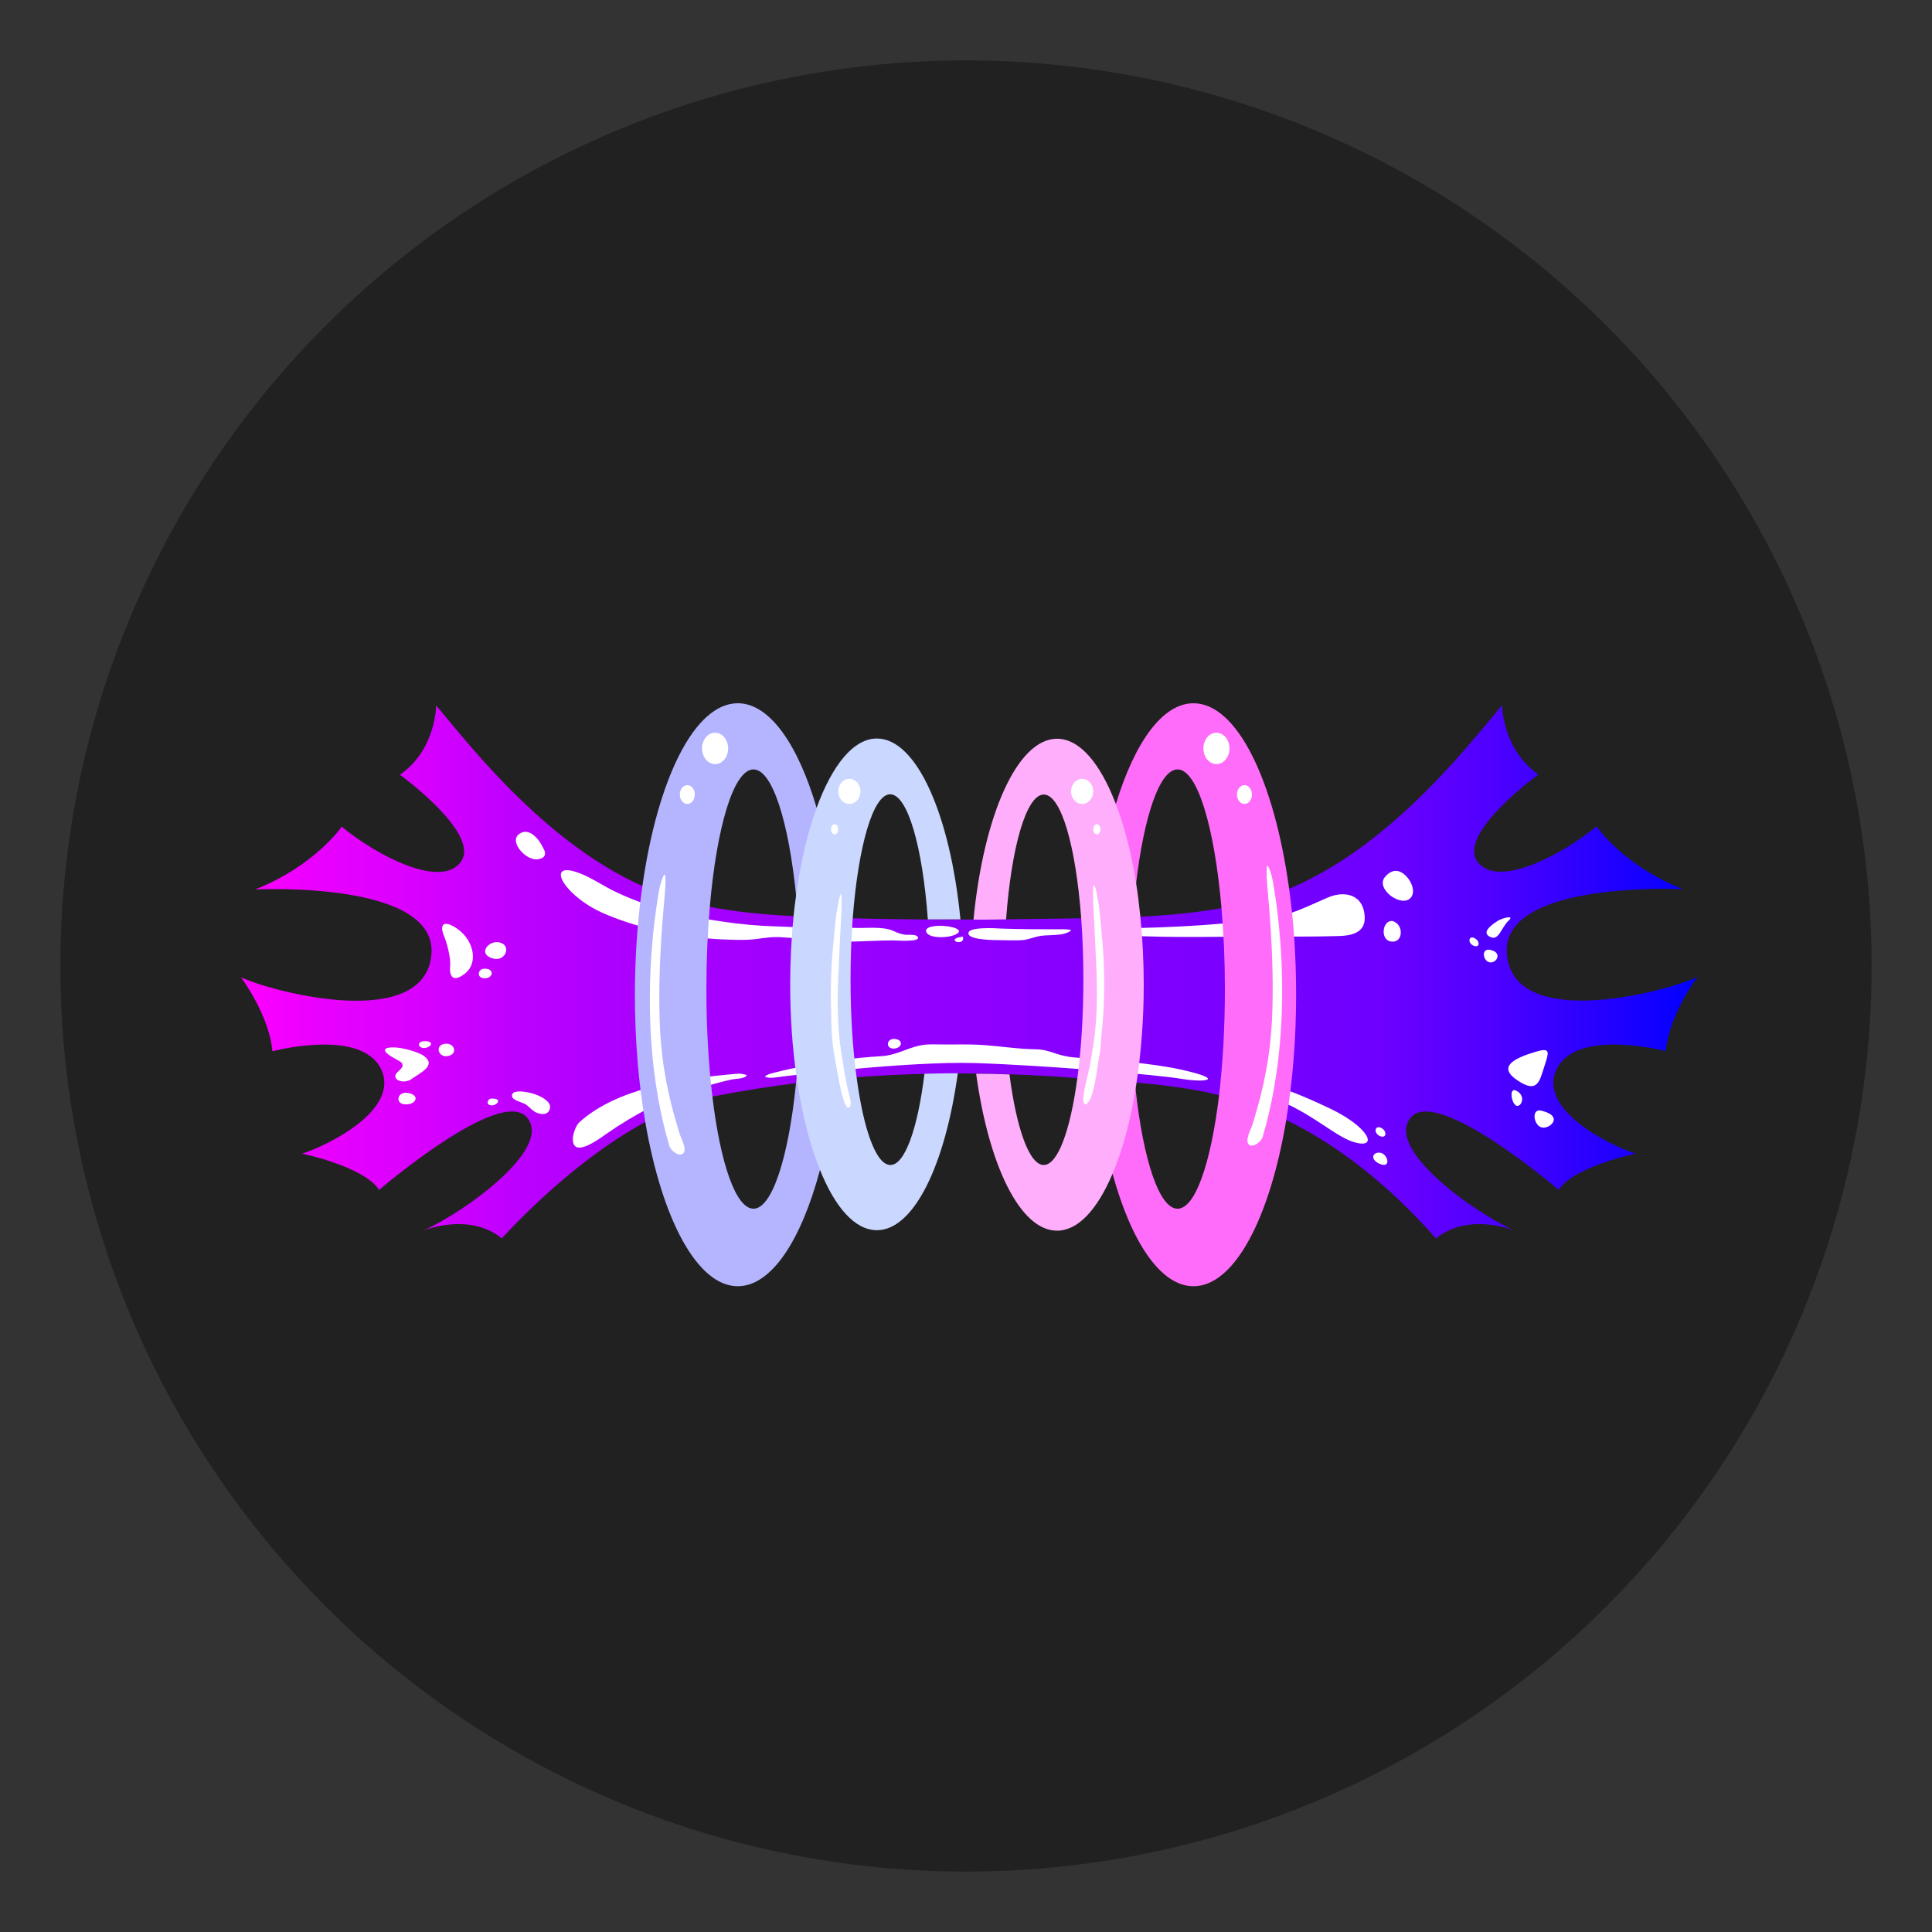 <?xml version="1.0" encoding="utf-8"?>
<!-- Generator: Adobe Illustrator 17.1.0, SVG Export Plug-In . SVG Version: 6.00 Build 0)  -->
<!DOCTYPE svg PUBLIC "-//W3C//DTD SVG 1.1//EN" "http://www.w3.org/Graphics/SVG/1.1/DTD/svg11.dtd">
<svg version="1.1" xmlns="http://www.w3.org/2000/svg" xmlns:xlink="http://www.w3.org/1999/xlink" x="0px" y="0px"
	 viewBox="0 0 800 800" style="enable-background:new 0 0 800 800;" xml:space="preserve">
<rect x="0" y="0" width="800" height="800" fill="#333333" stroke="none"/>
<style type="text/css">
	.st0{fill:#000000; fill-opacity:0.35;}
	.st1{fill:url(#SVGID_1_);}
	.st2{fill:#FFFFFF;}
	.st3{fill:#B5B5FF;}
	.st4{fill:#CAD7FF;}
	.st5{display:none;fill:#FFFFFF;}
	.st6{fill:#FF6CFA;}
	.st7{fill:#FFAEFC;}
</style>
<g id="gluon-layer-0">
	<circle class="st0" cx="400" cy="400" r="375"/>
</g>
<g id="gluon-layer-1">
	<linearGradient id="SVGID_1_" gradientUnits="userSpaceOnUse" x1="99.672" y1="402.461" x2="702.672" y2="402.461">
		<stop offset="0" style="stop-color:#FF00FF"/>
		<stop offset="5.085754e-02" style="stop-color:#EA00FF"/>
		<stop offset="0.119" style="stop-color:#D900FF"/>
		<stop offset="0.196" style="stop-color:#BB00FF"/>
		<stop offset="0.249" style="stop-color:#AE00FF"/>
		<stop offset="0.783" style="stop-color:#6D00FF"/>
		<stop offset="0.859" style="stop-color:#4F00FF"/>
		<stop offset="1" style="stop-color:#0000FF"/>
	</linearGradient>
	<path class="st1" d="M644.7,442.5c-8.5,16.9,22.1,31.9,32.6,35.2c0,0-25.4,5.2-31.9,15c0,0-50.1-43-61.2-30
		c-11,13,26.4,39.5,42.8,46.8c-1.8-0.7-19.4-7.2-32.4,3.3c-26.3-29.8-59.8-54.4-99.5-61.4c-16.7-3-33.7-3.8-50.6-5.1
		c-49.5-3.8-101.3-1.9-150.1,7.9c-42.3,8.5-86.6,58.6-86.6,58.6c-12.9-10.5-30.5-4-32.4-3.3c16.4-7.3,53.8-33.8,42.8-46.8
		c-11.1-13-61.2,30-61.2,30c-6.5-9.8-31.9-15-31.9-15c10.4-3.3,41-18.2,32.6-35.2c-8.5-16.9-44.9-7.2-44.9-7.2
		c-1.3-15-13-30.6-13-30.6c14.3,6.5,75.5,22.1,78.8-9.1s-72.9-27.3-72.9-27.3c24.7-9.8,35.8-26,35.8-26c15,12.4,41.7,26,49.5,14.3
		s-25.4-35.8-25.4-35.8c15-10.4,15-28.7,15-28.7c14.3,16.9,51.4,65.8,99.6,80.1c21.9,6.5,45.8,7.2,68.4,7.9
		c31.7,1,63.4,0.7,95.1,0.2c25.9-0.4,53.6-0.7,78.7-8.2c48.2-14.3,85.3-63.2,99.6-80.1c0,0,0,18.2,15,28.7c0,0-33.2,24.1-25.4,35.8
		s34.5-2,49.5-14.3c0,0,11.1,16.3,35.8,26c0,0-76.2-3.9-72.9,27.3c3.3,31.3,64.5,15.6,78.8,9.1c0,0-11.7,15.6-13,30.6
		C689.6,435.3,653.2,425.6,644.7,442.5z"/>
</g>
<g id="gluon-layer-2">
	<path class="st2" d="M470.5,384.3c28.8-0.7,42.2-2.5,53.7-3.9c9.9-1.2,16.2-4.7,25.5-8.7c7.1-3.1,15.2-1.4,15.4,8.4
		c0.1,6.4-6.1,7.4-10.9,7.5c-10.1,0.3-20.2,0.2-30.2,0.2c-19.1,0-38.2,0.6-57.3-0.4C437.4,386,461.7,384.6,470.5,384.3z"/>
	<path class="st2" d="M578,360.6c-1.4,0-2.9,0.7-4.4,2.4c-4.4,4.9,6.6,13,10.5,8.8C587.3,368.3,582.2,360.5,578,360.6z"/>
	<path class="st2" d="M575.4,381.5c-3.3,1-3.7,8.6,1.4,8.4c4.1-0.1,4.1-6.2,1.1-7.9C577,381.3,576.1,381.2,575.4,381.5z"/>
	<path class="st2" d="M237.7,360.8c5.6,1.6,10.7,5.2,15.8,7.8c13.9,7,30.2,10.8,45.6,13c7.4,1.1,14.8,1.8,22.3,2
		c8.3,0.2,16.5,1.1,24.9,0.7c2.3-0.1,4.7-0.2,7-0.1c5.1,0.3,12-0.8,16.7,1.3c1.9,0.9,3.5,1.5,5.6,1.6c1.2,0,3.9-0.3,4.5,1
		c0.9,2.1-9,1.3-10.3,1.3c-6.4,0-12.7,0.5-19.1,0.5c-4.4,0-8.7-0.9-13.1-1c-4.6-0.1-9.3-0.5-13.9-0.8c-3.7-0.3-7.4,0.3-11.1,0.8
		c-3.5,0.4-6.7,0.3-10.2,0.2c-17.1-0.4-35.5-3.8-51.3-10.4C234.3,371.8,226,357.5,237.7,360.8z"/>
	<path class="st2" d="M225,351.3c-1.6-3.6-5.9-9.1-10.1-5.9s2.9,11.1,7.8,10.4S225,351.3,225,351.3z"/>
	<path class="st2" d="M391.8,383.5c-4.3-0.5-9.5,0.2-8.1,2.7c1.4,2.6,10.4,2.3,12.9,0.2C398.3,385,395.3,383.9,391.8,383.5z"/>
	<path class="st2" d="M396.8,388.2c-0.6,0.2-1.2,0.4-1.4,0.7c-0.9,1.4,4.3,2.2,3.3-1.1C398.3,387.9,397.5,388.1,396.8,388.2z"/>
	<path class="st2" d="M439,384.8c-8.2,0-16.4,0-24.5-0.3c-1.5-0.1-14.8-1-13.4,2.4c1,2.4,11.2,2.4,13.1,2.4c3,0,6,0.2,8.9,0
		c2.8-0.2,5.3-1.4,8-1.8c3.4-0.5,9.7,0.2,12.5-2.3C442.3,384.7,440.4,384.8,439,384.8z"/>
	<path class="st2" d="M323.7,445.8c0,0,52.1-6.5,80.3-5.6c28.2,0.9,75.1,4.8,85.1,6.5c10,1.7,18.7,0.4,0.4-3.7
		c-6.6-1.5-13.4-2.3-20.1-3.1c-4.8-0.6-9.6-1-14.4-1.5c-4.6-0.4-9.8-0.1-14.4-1.2c-4.1-0.9-7.2-2.7-11.6-2.7
		c-7.9-0.1-15.9-1.5-23.9-1.9c-4.6-0.2-9.3-0.1-13.9-0.1c-3.5,0-7.2-0.3-10.7,0.5c-5.2,1.2-9.6,3.9-15.1,4.3
		c-6.1,0.4-12.1,0.9-18.2,1.8c-8.7,1.4-17.4,2.7-25.9,4.9c-1.5,0.4-3.4,0.7-4.6,1.8C318.6,446.8,321.8,446,323.7,445.8z"/>
	<path class="st2" d="M513.5,447.4c12.2,0,26.6,6.6,37.4,11.7c15,7.2,19.5,15.6,11.7,14.3c-7.8-1.3-15.8-9.7-29.5-16.2
		C519.4,450.6,504.1,447.3,513.5,447.4z"/>
	<path class="st2" d="M570.5,477.3c-2.8,0.5-2.6,3.6,1.6,4.9C576.3,483.5,574.4,476.7,570.5,477.3z"/>
	<path class="st2" d="M571.6,466.9c-2.5-0.9-2.8,2.6,0,3.6S574.3,467.9,571.6,466.9z"/>
	<path class="st2" d="M308.7,445.8c-1.3,0.9-4.2,0.9-5.8,1.2c-4.9,1.1-9.8,2.5-14.6,4c-13.9,4.3-25.2,10.2-37.2,18.5
		c-2.9,2-14.2,10.6-13.9,1.8c0.1-1.9,1.3-5.3,2.7-6.6c15.6-14.1,41.9-17.9,62.2-19.8c2.3-0.2,4.9-0.7,7.1,0.3
		C309.2,445.4,309,445.6,308.7,445.8z"/>
	<path class="st2" d="M635.6,435.6c-8.9,2.7-15.6,6.2-7.2,11.8s9.1,0.2,11.1-5.9S642.1,433.6,635.6,435.6z"/>
	<path class="st2" d="M638.2,459.9c-4.1-1-3.3,5.8,0,6.9C641.5,467.9,648,462.2,638.2,459.9z"/>
	<path class="st2" d="M627.8,451.6c-3-1.5-2,5.2,0,6.2C629.7,458.8,632.3,453.9,627.8,451.6z"/>
	<path class="st2" d="M617,393.3c-3.9-0.7-2.9,4.9,0,5.2S622.2,394.3,617,393.3z"/>
	<path class="st2" d="M620.2,381.3c-4.9,3.1-6.1,5.5-2.8,6.8c3.3,1.3,4.3-4.1,7.2-6.8C627.5,378.7,622.1,380.1,620.2,381.3z"/>
	<path class="st2" d="M610.2,388.3c-2-0.8-2.6,2.2,0,3.3C612.8,392.7,613.1,389.5,610.2,388.3z"/>
	<path class="st2" d="M183.8,387.4c1.2,2.9,2.9,8.9,2.6,12.8c-0.4,3.9,1.1,7,6.3,2.8c5.2-4.2,3.7-13.1-2.9-18.1
		C183.1,380.1,182.1,383.4,183.8,387.4z"/>
	<path class="st2" d="M202.5,391.2c-2.1,1.6-2.7,4.5,1.7,5.7c4.6,1.3,7.2-4.2,4-6.1C206.2,389.6,204,390.1,202.5,391.2z"/>
	<path class="st2" d="M200.7,401.1c-3,0-3.5,4,0,4C204.2,405.1,204.9,401.1,200.7,401.1z"/>
	<path class="st2" d="M370.1,430.2c-3,0-3.5,4,0,4C373.7,434.1,374.3,430.2,370.1,430.2z"/>
	<path class="st2" d="M163.3,438.2c1.4,0.8,2.8,1.5,3.1,2c1.5,2.3-3.1,3.6-2.7,5.7c0.5,2.2,4.5,2.4,6.4,1.1
		c4.1-2.9,10.8-5.8,5.4-9.8c-2.4-1.7-9.1-3.5-12.5-3.5C156.4,433.7,160.3,436.6,163.3,438.2z"/>
	<path class="st2" d="M185.9,432.3c-0.5-0.1-1-0.2-1.6-0.1c-4.4,0.5-2.9,5.8,1.1,5.1C189.1,436.6,188.6,433.1,185.9,432.3z"/>
	<path class="st2" d="M218.5,452.3c-1.8-0.3-6.6-1.1-6.5,1.5c0.1,2,4.6,2.6,6,3.7c2.3,1.8,3.3,3.7,6.9,3.8c2.5,0,3.5-2.7,2.5-4.3
		C226.2,454.9,222.3,453,218.5,452.3z"/>
	<path class="st2" d="M203.4,454.9c-1.5,0.1-2.4,2.6,0,2.8C205.8,457.9,208.4,454.7,203.4,454.9z"/>
	<path class="st2" d="M177,431.2c-4.1-0.6-4.4,2.2-2,2.7S180.3,431.7,177,431.2z"/>
	<path class="st2" d="M168.1,452.5c-3.6-0.2-4.7,4.8,0,4.8S174,452.9,168.1,452.5z"/>
</g>
<g id="gluon-layer-3">
	<path class="st3" d="M346.5,380c-1.6-16.9-4.5-32.2-8.3-45.3c-7.8-26.6-19.6-43.5-32.7-43.5c-17.9,0-33.2,31.3-39.5,75.7
		c-2,13.9-3.1,29.1-3.1,45c0,18.9,1.5,36.8,4.3,52.7c6.9,40.2,21.5,68,38.3,68c13.9,0,26.3-19,34.1-48.4c2.9-11.1,5.2-23.8,6.7-37.4
		c1.2-11,1.8-22.8,1.8-34.9C348,400.9,347.5,390.2,346.5,380z M312,500.5c-7.3,0-13.7-18.7-17-46.3c-1.6-13.2-2.5-28.4-2.5-44.6
		c0-12,0.5-23.5,1.4-34c2.9-33.4,9.9-57,18.1-57c7.8,0,14.6,21.6,17.7,52.7c0.3,2.7,0.5,5.4,0.7,8.2c0.7,9.4,1.1,19.5,1.1,30.1
		c0,12.9-0.6,25.1-1.6,36.2c-0.1,1-0.2,1.9-0.3,2.9C326.5,479.3,319.7,500.5,312,500.5z"/>
	<path class="st4" d="M368.7,482.4c-5.9,0-11.1-14.5-14-36.3c-1.6-11.7-2.5-25.6-2.5-40.4c0-8.9,0.3-17.5,0.9-25.5
		c2.3-29.9,8.4-51.3,15.5-51.3c7.2,0,13.4,21.6,15.6,51.8c4.5,0,9,0,13.5,0c-4.2-43.2-18.1-74.9-34.6-74.9c-9.7,0-18.5,11-25,28.8
		c-3.7,10.2-6.6,22.6-8.5,36.5c-0.4,2.7-0.7,5.4-1,8.2c-0.9,9-1.4,18.5-1.4,28.3c0,13.4,0.9,26.3,2.6,38c0.1,1,0.3,1.9,0.4,2.8
		c2.1,13.8,5.3,25.9,9.2,35.7c6.3,15.8,14.6,25.3,23.7,25.3c15.3,0,28.3-27,33.5-65c-4.6,0-9.2,0.1-13.8,0.2
		C380,467.3,374.7,482.4,368.7,482.4z"/>
	<path class="st5" d="M421.3,369.6c-15.2,0-27.6,35-27.6,78.2s12.3,78.2,27.6,78.2s27.6-35,27.6-78.2S436.6,369.6,421.3,369.6z
		 M425.6,505.1c-7,0-12.7-26.4-12.7-58.9c0-32.5,5.7-58.9,12.7-58.9s12.7,26.4,12.7,58.9C438.2,478.8,432.5,505.1,425.6,505.1z"/>
	<path class="st6" d="M533.8,368c-6.2-45-21.6-76.8-39.6-76.8c-12.8,0-24.3,16.1-32.1,41.6c-4.1,13.5-7.2,29.6-8.9,47.4
		c-1,10.1-1.5,20.7-1.5,31.7c0,12.2,0.6,24,1.8,35.1c1.5,14.4,4,27.6,7.2,39.1c7.8,28.3,19.9,46.5,33.5,46.5
		c16.9,0,31.6-28.1,38.4-68.8c2.6-15.7,4.1-33.3,4.1-51.9C536.7,396.4,535.7,381.6,533.8,368z M487.6,500.5
		c-7.6,0-14.2-20.2-17.4-49.7c-0.1-0.8-0.2-1.7-0.3-2.5c-1.2-11.8-1.9-24.9-1.9-38.8c0-10.4,0.4-20.5,1.1-29.8
		c0.3-4.7,0.8-9.3,1.3-13.6c3.3-28.3,9.8-47.5,17.2-47.5c8.2,0,15.3,23.8,18.2,57.5c0.9,10.4,1.4,21.6,1.4,33.5c0,16-0.9,31-2.4,44
		C501.4,481.5,495,500.5,487.6,500.5z"/>
	<path class="st7" d="M472.2,379.6c-0.5-4.6-1-9.1-1.7-13.5c-2-12.7-4.9-24-8.5-33.3c-6.4-16.7-14.9-26.9-24.3-26.9
		c-16.5,0-30.4,31.7-34.6,74.9c4.5,0,9,0,13.5-0.1c2.2-30.1,8.4-51.7,15.6-51.7c7.2,0,13.3,21.4,15.5,51.3c0.6,8,0.9,16.5,0.9,25.4
		c0,15-0.9,29-2.5,40.8c-2.9,21.6-8.1,35.9-13.9,35.9c-6,0-11.3-15.1-14.2-37.5c-4.6-0.2-9.2-0.3-13.8-0.3c5.2,38,18.2,65,33.5,65
		c8.7,0,16.7-8.8,22.9-23.4c4.1-9.6,7.4-21.6,9.6-35.3c0.1-0.8,0.3-1.6,0.4-2.5c1.9-12.4,3-26.2,3-40.6
		C473.6,398,473.1,388.5,472.2,379.6z"/>
</g>
<g id="gluon-layer-4">
	<ellipse class="st2" cx="351.7" cy="327.7" rx="4.6" ry="5.2"/>
	<ellipse class="st2" cx="345.6" cy="343.4" rx="1.5" ry="2.1"/>
	<ellipse class="st2" cx="296.1" cy="309.9" rx="5.4" ry="6.5"/>
	<ellipse class="st2" cx="284.6" cy="329" rx="3.1" ry="3.9"/>
	<ellipse class="st2" cx="448.1" cy="327.7" rx="4.6" ry="5.2"/>
	<ellipse class="st2" cx="454.2" cy="343.4" rx="1.5" ry="2.1"/>
	<ellipse class="st2" cx="503.7" cy="309.9" rx="5.4" ry="6.5"/>
	<ellipse class="st2" cx="515.3" cy="329" rx="3.1" ry="3.9"/>
	<path class="st2" d="M273.3,366.8c0,0-11.7,55.2,3.9,107.8c0.5,1.7,3.8,4.5,5.6,3.1c1.9-1.6-0.8-6.4-1.3-8
		c-0.8-2.3-1.4-4.8-2.1-7.1c-2-6.9-3.5-14-4.6-21.1c-0.7-5-1.2-10.1-1.5-15.2c-1.3-28.1,2.1-54.8,2.2-59.4
		C275.7,362.2,275.5,359.2,273.3,366.8z"/>
	<path class="st2" d="M347.6,371.7c-0.4,1.4-0.6,3.3-0.8,4.1c-0.4,1.7-0.6,3.5-0.8,5.2c-0.5,5-1,10-1.4,15
		c-0.5,6.9-0.7,13.9-0.5,20.8c0.1,4.5,0.1,9,0.5,13.5c0.4,4.6,1.3,9.1,2.1,13.5c0.8,4.1,1.4,8.3,2.8,12.2c0.2,0.5,1,3.1,2,2.6
		c1.5-0.7,0.4-4.1,0.1-5.3c-1.6-6.4-2.5-12.8-3.5-19.3c-0.5-3.5-0.8-7-1-10.6c-0.6-12.6,0.2-22.3,0.9-37.7c0.2-4.5,0.6-9,0.5-13.5
		c0-0.8-0.1-1.5-0.2-2.3C348.1,370.4,347.8,371,347.6,371.7z"/>
	<path class="st2" d="M526.7,363.1c0,0,11.7,55.2-3.9,107.8c-0.5,1.7-3.8,4.5-5.6,3.1c-1.9-1.6,0.8-6.4,1.3-8
		c0.8-2.3,1.4-4.8,2.1-7.1c2-6.9,3.5-14,4.6-21.1c0.7-5,1.2-10.1,1.5-15.2c1.3-28.1-2.1-54.8-2.2-59.4S524.5,355.5,526.7,363.1z"/>
	<path class="st2" d="M453.7,368c0.4,1.4,0.6,3.3,0.8,4.1c0.4,1.7,0.6,3.5,0.8,5.2c0.5,5,1,10,1.4,15c0.6,8.3,0.7,16.5,0.3,24.8
		c-0.2,4.1-0.5,8.2-1,12.2c-0.3,2.3-0.1,4.5-0.6,6.8c-0.7,3.7-1.1,7.4-1.8,11.1c-0.3,1.9-0.8,3.8-1.3,5.6c-0.4,1.2-1,3-1.9,3.9
		c-2.1,2.1-1.9-2.1-1.7-3.2c0.7-5.1,2.3-10,3.1-15c0.5-3.3,1.1-6.7,1.5-10.1c0.3-2.8,0.6-5.7,0.7-8.5c0.6-12.6-0.2-22.3-0.9-37.7
		c-0.2-4.5-0.6-9-0.5-13.5c0-0.8,0.1-1.5,0.2-2.3C453.2,366.7,453.5,367.3,453.7,368z"/>
	<g>
	</g>
	<g>
	</g>
	<g>
	</g>
	<g>
	</g>
	<g>
	</g>
	<g>
	</g>
</g>
</svg>
